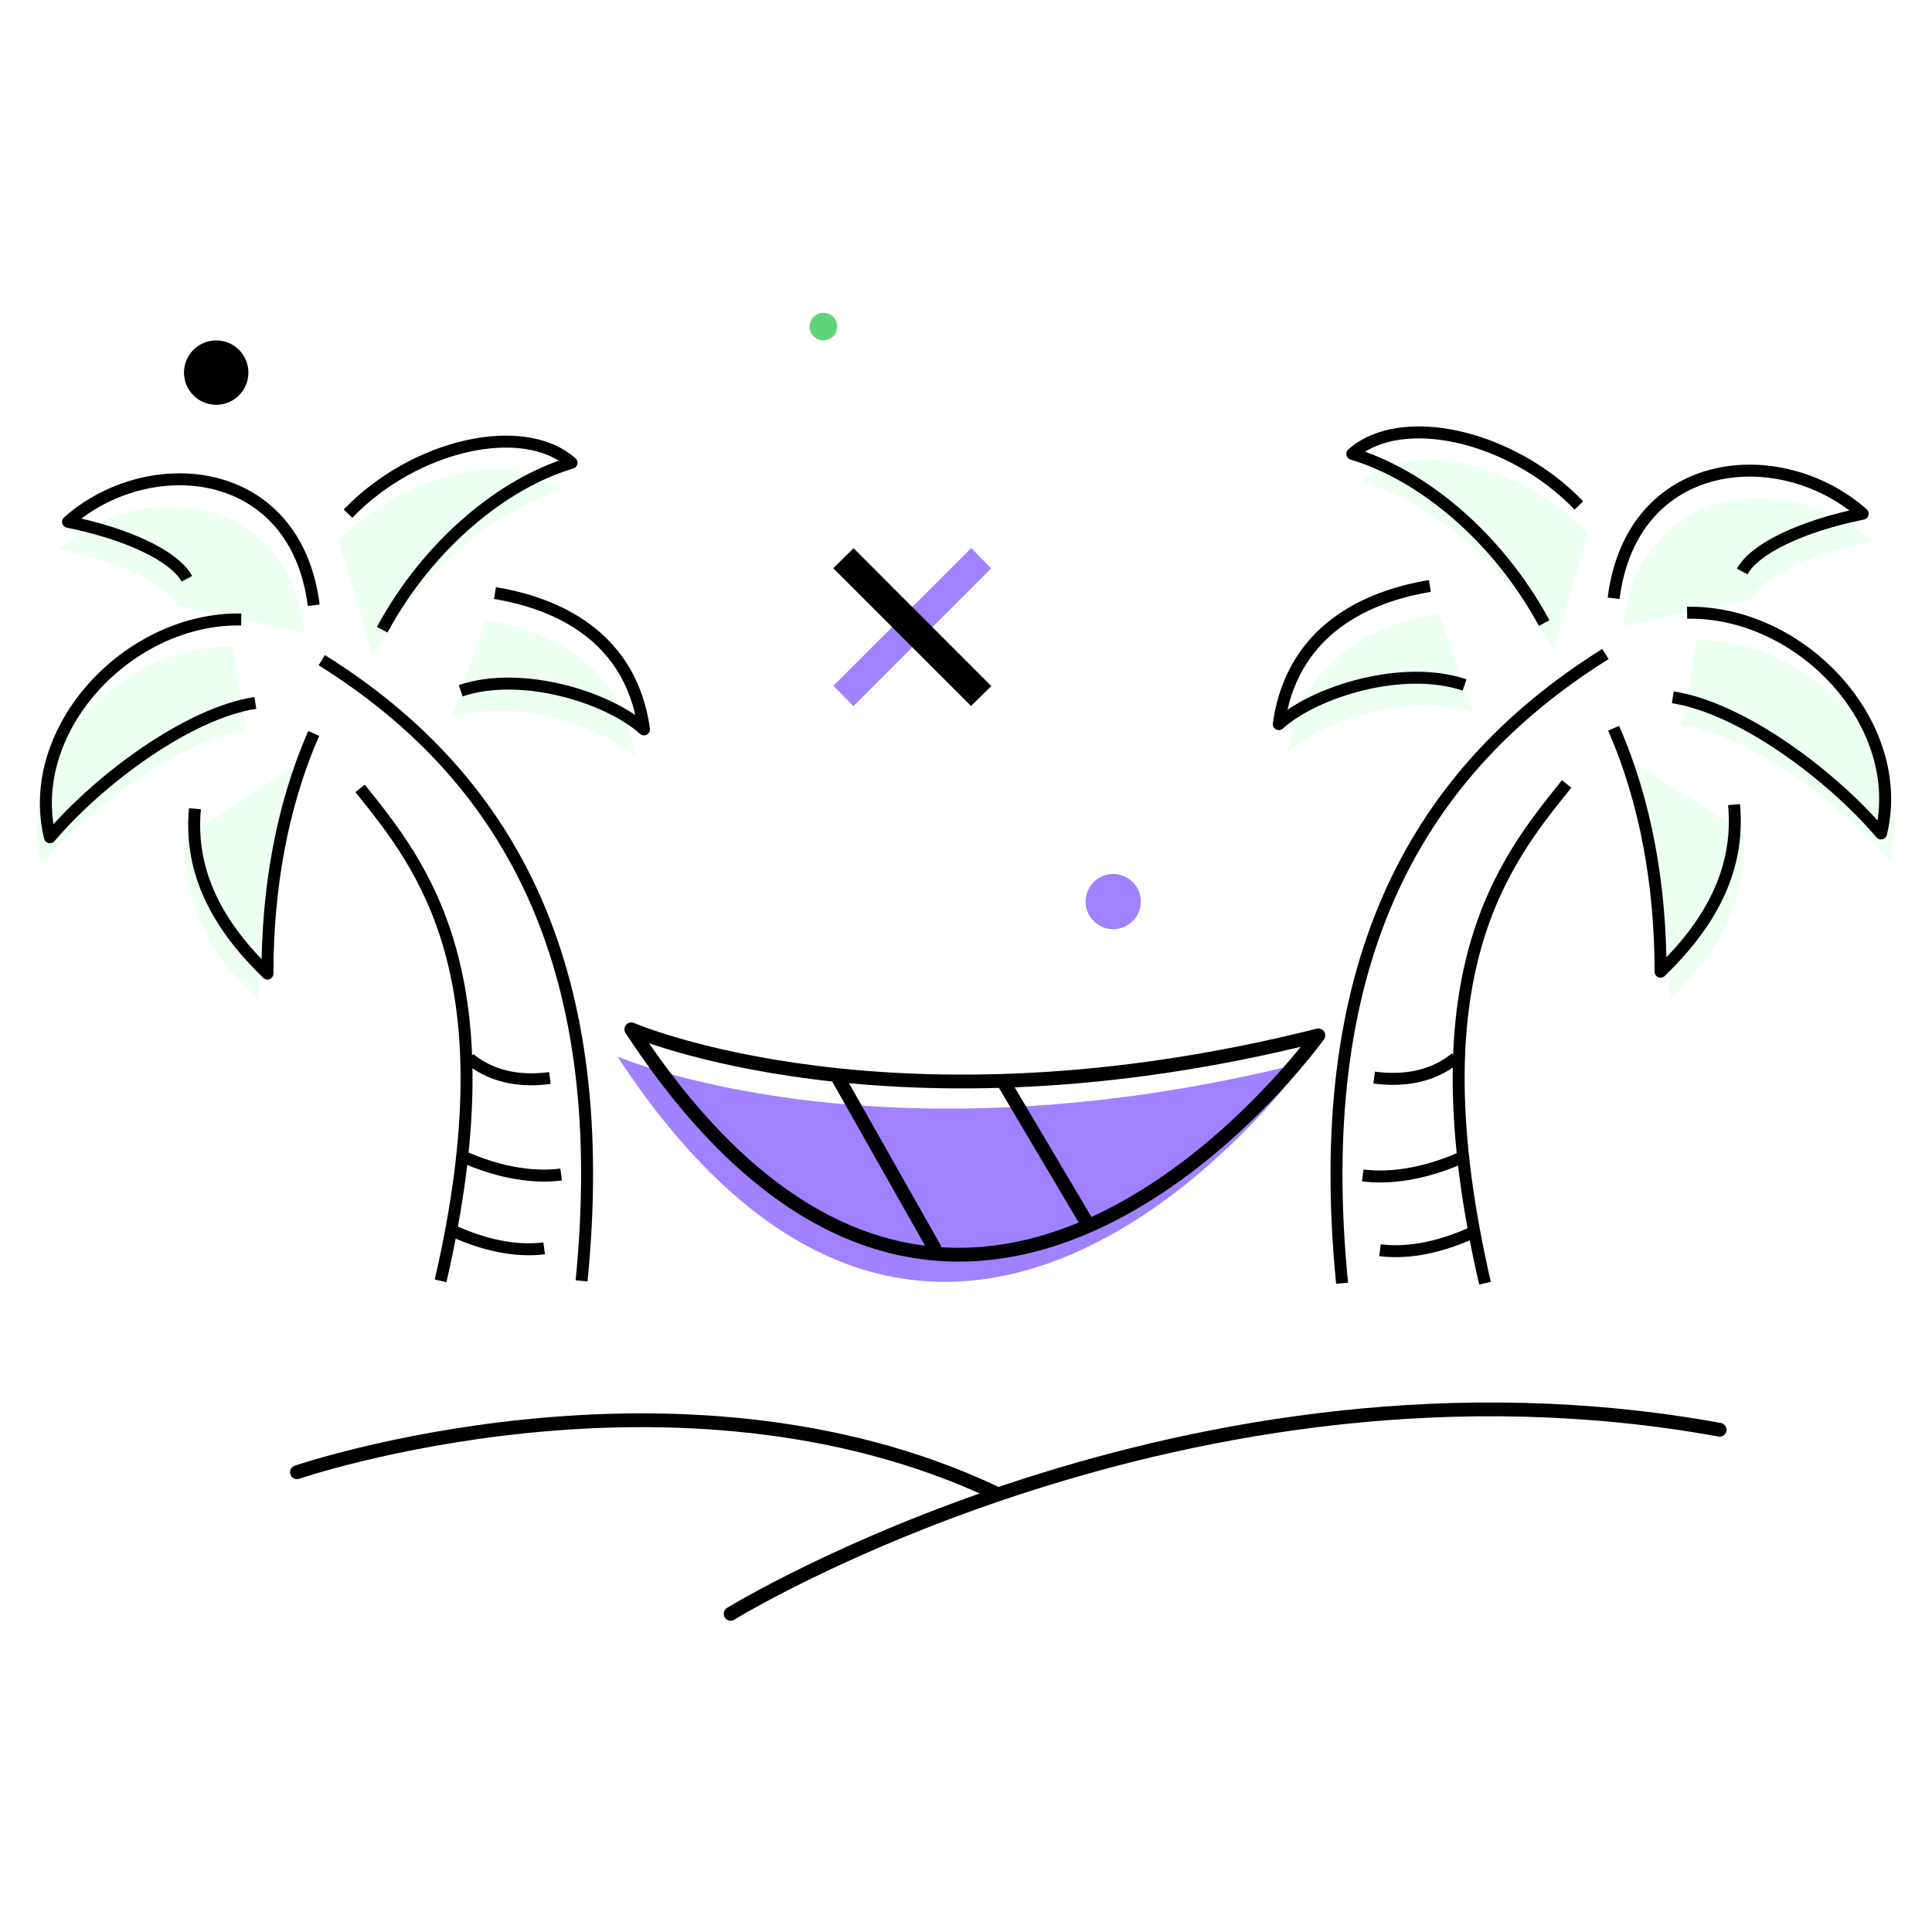 <svg width="210" height="210" viewBox="0 0 210 210" fill="none" xmlns="http://www.w3.org/2000/svg">
<rect width="210" height="210" fill="white"/>
<path d="M67.103 114.832C67.103 114.832 95.52 127.142 141.78 115.492C141.78 115.492 103.01 169.569 67.103 114.832Z" fill="#A081FF"/>
<path d="M68.623 111.883C68.623 111.883 97.04 124.193 143.299 112.542C143.299 112.542 104.529 166.62 68.623 111.883Z" stroke="black" stroke-width="1.5" stroke-linejoin="round"/>
<path d="M108.934 117.379L118.186 132.987" stroke="black" stroke-width="1.5" stroke-linejoin="round"/>
<path d="M91.092 117.159L101.665 135.845" stroke="black" stroke-width="1.5" stroke-linejoin="round"/>
<path d="M79.418 175.414C79.418 175.414 128.982 144.858 186.916 155.409" stroke="black" stroke-width="1.5" stroke-miterlimit="10" stroke-linecap="round"/>
<path d="M32.277 160.025C32.277 160.025 73.47 145.956 108.055 162.223" stroke="black" stroke-width="1.5" stroke-miterlimit="10" stroke-linecap="round"/>
<path d="M92.762 76.751L107.734 61.779L105.57 59.572L90.591 74.544L92.762 76.751Z" fill="#A081FF"/>
<path d="M90.572 61.762L105.544 76.734L107.751 74.57L92.779 59.592L90.572 61.762Z" fill="black"/>
<circle cx="89.5" cy="35.5" r="1.5" fill="#61D379"/>
<circle cx="121" cy="98" r="3" fill="#A081FF"/>
<circle cx="23.5" cy="40.5" r="3.5" fill="black"/>
<path d="M156.421 66.686C151.095 67.584 141.554 70.499 140 81.711C143.994 78.123 153.536 75.208 160.193 77.45" fill="#ECFFF0"/>
<path d="M168.845 70.722C163.741 61.304 155.531 54.577 147.986 52.334C153.312 47.625 165.294 50.316 172.617 57.94" fill="#ECFFF0"/>
<path d="M176.392 82.159C179.942 90.232 181.495 99.426 181.495 108.62C186.821 103.462 190.15 97.632 189.484 90.456" fill="#ECFFF0"/>
<path d="M184.38 69.601C196.807 69.376 208.346 81.71 205.461 93.595C199.913 87.092 190.15 79.916 182.827 78.795" fill="#ECFFF0"/>
<path d="M176.393 68.032C178.39 52.335 194.589 50.989 203.465 58.838C196.808 60.183 191.704 62.65 190.373 65.117" fill="#ECFFF0"/>
<path d="M149.367 117.127C152.026 117.481 155.394 117.304 158.23 115" stroke="black" stroke-width="1.3" stroke-linejoin="round"/>
<path d="M148.127 127.759C150.786 128.114 154.685 127.759 159.294 125.633" stroke="black" stroke-width="1.3" stroke-linejoin="round"/>
<path d="M150 135.893C152.432 136.209 155.811 135.893 160 134" stroke="black" stroke-width="1.3" stroke-linejoin="round"/>
<path d="M145.88 139.48C142.552 105.844 152.981 84.541 174.506 71.086" stroke="black" stroke-width="1.3" stroke-miterlimit="10" stroke-linejoin="round"/>
<path d="M170.289 85.213C163.41 93.734 153.646 105.843 161.413 139.48" stroke="black" stroke-width="1.3" stroke-miterlimit="10" stroke-linejoin="round"/>
<path d="M155.421 63.687C150.095 64.584 140.554 67.499 139 78.711C142.994 75.123 152.536 72.208 159.193 74.45" stroke="black" stroke-width="1.3" stroke-miterlimit="10" stroke-linejoin="round"/>
<path d="M167.845 67.722C162.741 58.304 154.531 51.577 146.986 49.334C152.312 44.625 164.294 47.316 171.617 54.94" stroke="black" stroke-width="1.3" stroke-miterlimit="10" stroke-linejoin="round"/>
<path d="M175.392 79.159C178.942 87.232 180.495 96.426 180.495 105.62C185.821 100.462 189.15 94.632 188.484 87.456" stroke="black" stroke-width="1.3" stroke-miterlimit="10" stroke-linejoin="round"/>
<path d="M183.38 66.601C195.807 66.376 207.346 78.71 204.461 90.595C198.913 84.092 189.15 76.916 181.827 75.795" stroke="black" stroke-width="1.3" stroke-miterlimit="10" stroke-linejoin="round"/>
<path d="M175.393 65.032C177.39 49.335 193.589 47.989 202.465 55.838C195.808 57.183 190.704 59.65 189.373 62.117" stroke="black" stroke-width="1.3" stroke-miterlimit="10" stroke-linejoin="round"/>
<path d="M52.815 67.419C58.068 68.304 67.481 71.179 69.013 82.239C65.073 78.7 55.66 75.825 49.094 78.037" fill="#ECFFF0"/>
<path d="M40.561 71.4C45.596 62.109 53.694 55.473 61.137 53.261C55.883 48.616 44.063 51.271 36.84 58.791" fill="#ECFFF0"/>
<path d="M33.117 82.682C29.615 90.645 28.082 99.714 28.082 108.783C22.829 103.696 19.546 97.945 20.202 90.866" fill="#ECFFF0"/>
<path d="M25.236 70.294C12.978 70.073 1.596 82.239 4.441 93.963C9.914 87.548 19.545 80.469 26.768 79.363" fill="#ECFFF0"/>
<path d="M33.115 68.746C31.145 53.262 15.166 51.934 6.41 59.676C12.977 61.004 18.011 63.437 19.325 65.87" fill="#ECFFF0"/>
<path d="M59.773 117.175C57.151 117.524 53.828 117.35 51.031 115.077" stroke="black" stroke-width="1.3" stroke-linejoin="round"/>
<path d="M60.996 127.663C58.373 128.013 54.527 127.663 49.98 125.565" stroke="black" stroke-width="1.3" stroke-linejoin="round"/>
<path d="M59.148 135.687C56.749 135.998 53.416 135.687 49.284 133.819" stroke="black" stroke-width="1.3" stroke-linejoin="round"/>
<path d="M63.214 139.225C66.497 106.045 56.209 85.031 34.977 71.759" stroke="black" stroke-width="1.3" stroke-miterlimit="10" stroke-linejoin="round"/>
<path d="M39.135 85.694C45.92 94.1 55.552 106.045 47.89 139.225" stroke="black" stroke-width="1.3" stroke-miterlimit="10" stroke-linejoin="round"/>
<path d="M53.801 64.46C59.055 65.345 68.467 68.22 69.999 79.28C66.059 75.741 56.647 72.866 50.08 75.078" stroke="black" stroke-width="1.3" stroke-miterlimit="10" stroke-linejoin="round"/>
<path d="M41.547 68.441C46.582 59.15 54.681 52.514 62.123 50.302C56.87 45.657 45.05 48.312 37.826 55.832" stroke="black" stroke-width="1.3" stroke-miterlimit="10" stroke-linejoin="round"/>
<path d="M34.103 79.723C30.601 87.686 29.069 96.755 29.069 105.824C23.815 100.737 20.532 94.986 21.189 87.907" stroke="black" stroke-width="1.3" stroke-miterlimit="10" stroke-linejoin="round"/>
<path d="M26.222 67.335C13.964 67.114 2.582 79.28 5.428 91.004C10.9 84.589 20.531 77.51 27.755 76.404" stroke="black" stroke-width="1.3" stroke-miterlimit="10" stroke-linejoin="round"/>
<path d="M34.101 65.787C32.131 50.303 16.152 48.975 7.396 56.718C13.963 58.045 18.998 60.478 20.311 62.911" stroke="black" stroke-width="1.3" stroke-miterlimit="10" stroke-linejoin="round"/>
</svg>
